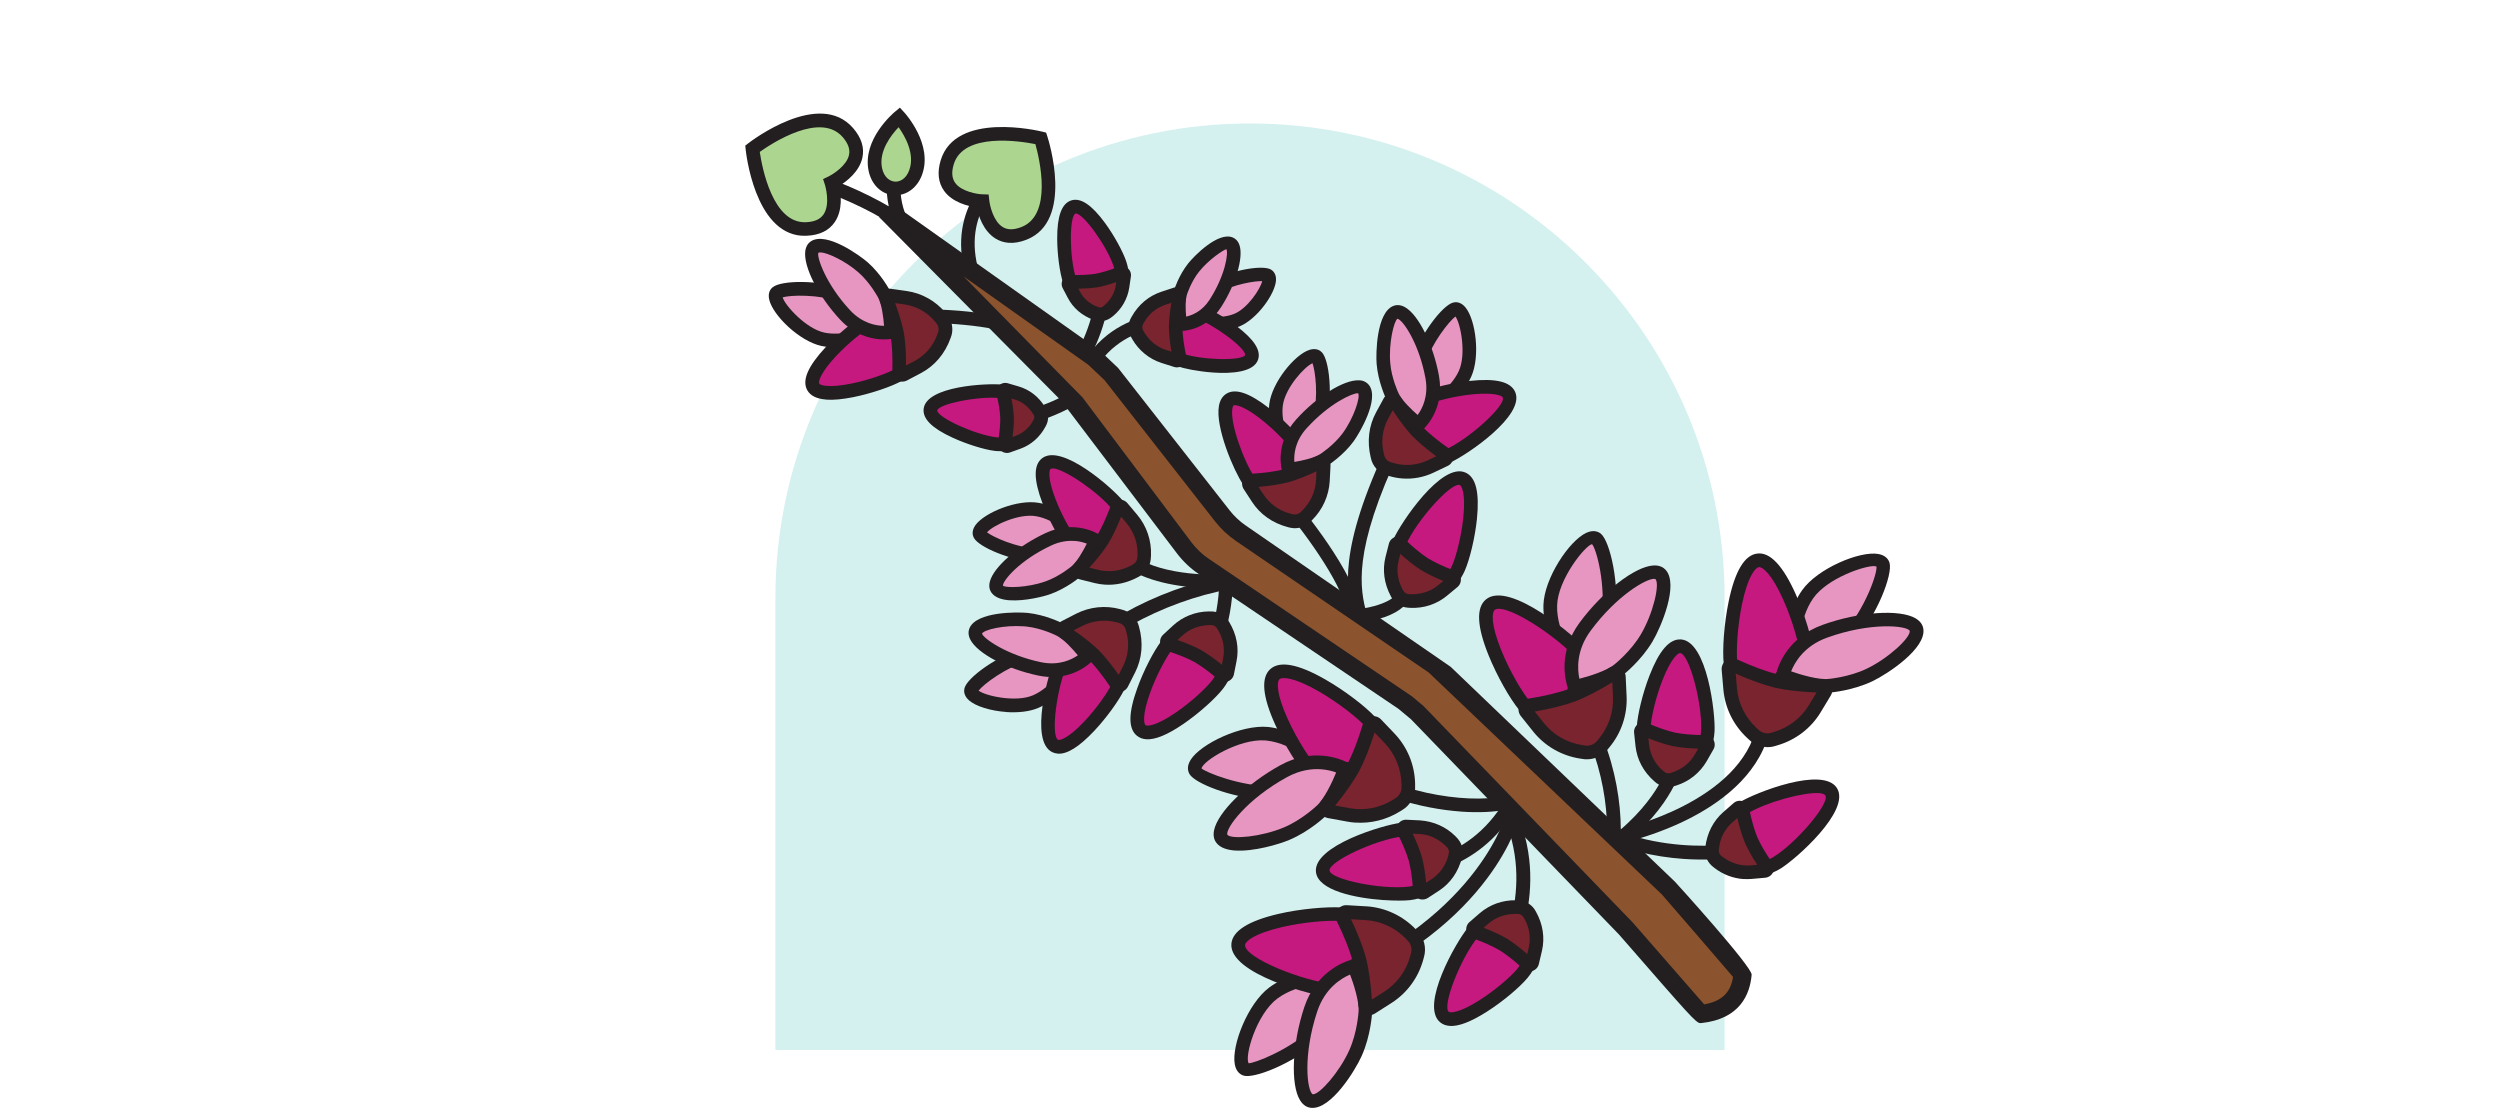 <?xml version="1.0" encoding="UTF-8"?>
<svg xmlns="http://www.w3.org/2000/svg" version="1.1" viewBox="0 0 650 288.99">
  <defs>
    <style>
      .cls-1 {
        fill: #8b532e;
      }

      .cls-2 {
        fill: #231f20;
      }

      .cls-3 {
        fill: #e796c1;
      }

      .cls-4, .cls-5 {
        fill: #acd58f;
      }

      .cls-6 {
        fill: #79242f;
      }

      .cls-7 {
        fill: #2abbaf;
        isolation: isolate;
        opacity: .2;
      }

      .cls-8 {
        fill: #fff;
      }

      .cls-9 {
        fill: #c6197f;
      }

      .cls-5 {
        stroke: #231f20;
        stroke-linecap: round;
        stroke-miterlimit: 10;
        stroke-width: .75px;
      }
    </style>
  </defs>
  <!-- Generator: Adobe Illustrator 28.6.0, SVG Export Plug-In . SVG Version: 1.2.0 Build 709)  -->
  <g>
    <g id="Layer_1">
      <rect class="cls-8" width="650" height="289"/>
      <path class="cls-7" d="M325,32.1h0c68.1,0,123.4,55.3,123.4,123.4v117.5h-246.8v-117.5c0-68.1,55.3-123.4,123.4-123.4h0Z"/>
      <g>
        <path class="cls-2" d="M235.77,62.05c-.51-.04-1-.29-1.32-.74-5.86-8.2-3.44-17.74-3.34-18.14.25-.94,1.23-1.52,2.17-1.27.94.25,1.52,1.22,1.27,2.17-.03.08-2.08,8.36,2.79,15.18.56.79.39,1.9-.42,2.48-.35.25-.77.36-1.16.33h0Z"/>
        <path class="cls-2" d="M422.05,219.1l-.74-3.47c.32-.07,31.47-7,35.53-27.28l3.48.69c-4.52,22.57-36.89,29.76-38.26,30.05h0Z"/>
        <path class="cls-2" d="M414.44,225.05l-1.84-3.04c17.27-10.48,20.75-22.27,20.78-22.39l3.42.94c-.15.54-3.78,13.21-22.36,24.49h0Z"/>
        <path class="cls-2" d="M420.54,224.33l-3.46-.83c2.04-8.52.36-27.58-9.75-41.46l2.87-2.09c10.88,14.94,12.6,34.95,10.34,44.38Z"/>
        <g>
          <g>
            <path class="cls-3" d="M411.78,177.74s-8.98-10.49-8.71-20.35c.21-8,9.39-19.46,12.03-17.25,1.65,1.37,4.34,11.8,3.04,21.16-1.69,12.17-6.37,16.43-6.37,16.43h0Z"/>
            <path class="cls-2" d="M411.62,180.29l-1.19-1.39c-.39-.45-9.41-11.12-9.14-21.56.18-6.91,6.67-16.78,11.2-18.83,1.94-.86,3.17-.21,3.75.27,2.36,1.97,4.99,13.2,3.66,22.78-1.76,12.66-6.71,17.31-6.93,17.5l-1.35,1.24h0ZM413.93,141.48c-1.72.28-8.91,9.15-9.08,15.96-.19,6.81,4.55,14.17,6.94,17.43,1.38-2.09,3.55-6.39,4.59-13.81,1.24-8.93-1.3-18.33-2.46-19.59h0Z"/>
          </g>
          <g>
            <path class="cls-9" d="M411.81,170.71c4.47,5.34,4.65,12.54.41,16.1-4.24,3.56-11.31,2.1-15.78-3.23-4.47-5.34-13.22-22.78-8.97-26.34s19.87,8.13,24.34,13.47h0Z"/>
            <path class="cls-2" d="M405.77,190.5c-.56-.04-1.13-.12-1.71-.24-3.37-.69-6.56-2.66-8.98-5.55-2.52-3.01-5.9-9.02-8.04-14.31-3.04-7.5-3.28-12.39-.72-14.53,6.03-5.06,23.44,9.63,26.85,13.69h0c5.09,6.09,5.17,14.43.18,18.6-2.07,1.74-4.72,2.54-7.59,2.34h-.01ZM389.99,158.29c-.61-.04-1.08.05-1.39.31-.65.54-1.12,3.43,1.73,10.47,2.26,5.59,5.54,11.05,7.47,13.36,1.9,2.28,4.38,3.82,6.97,4.36,2.42.48,4.68.02,6.3-1.34,3.49-2.92,3.2-9.01-.63-13.6-4.7-5.61-16.06-13.24-20.46-13.55h0Z"/>
          </g>
          <g>
            <path class="cls-3" d="M409.39,178.5s-3.13-7.61,2.74-15.55c7.44-10.09,17.32-16.05,19.6-13.61,2.35,2.51-.74,11.72-3.59,16.54-2.8,4.73-7.18,8.18-7.18,8.18-3.14,2.66-11.58,4.65-11.57,4.44h0Z"/>
            <path class="cls-2" d="M409.12,180.21c-.21-.01-.39-.05-.51-.12l-1.05-.52.04-.81c-.6-1.8-2.57-9.2,3.1-16.88,5.94-8.06,14.36-14.58,19.18-14.86,1.65-.1,2.63.55,3.15,1.1,3.58,3.85-1.2,15.02-3.37,18.66-2.94,4.96-7.42,8.52-7.61,8.67-2.42,2.06-10.43,4.94-12.93,4.76h0ZM430.16,150.5c-2.04-.15-9.84,4.33-16.6,13.5-3.83,5.19-3.42,10.15-2.92,12.47,2.39-.59,7.2-2.08,9.16-3.76.1-.07,4.21-3.36,6.8-7.73,3.24-5.46,5.01-13.14,3.82-14.42-.08-.03-.17-.05-.27-.06h0Z"/>
          </g>
          <g>
            <path class="cls-6" d="M420.91,176.03l.24,5.1c.19,4.41-1.28,8.69-4.09,12.06l-.34.41c-.62.79-1.38,1.37-2.31,1.71s-1.88.43-2.85.24l-.53-.09c-4.32-.69-8.25-2.93-11.02-6.37l-3.18-3.99c-.53-.65-.1-1.57.7-1.66,4.23-.68,8.04-1.55,11.38-2.75,3.29-1.31,6.73-3.17,10.36-5.44.66-.46,1.6-.04,1.63.79h0Z"/>
            <path class="cls-2" d="M412.09,197.41c-.29-.02-.58-.06-.87-.12l-.47-.07c-4.8-.76-9.11-3.26-12.12-7.02l-3.19-3.99c-.64-.79-.8-1.85-.42-2.8.39-.95,1.27-1.62,2.3-1.75,4.33-.69,7.95-1.57,11-2.65,2.93-1.15,6.22-2.89,10.02-5.28.78-.56,1.88-.63,2.81-.17.9.46,1.5,1.36,1.53,2.38l.24,5.1c.21,4.83-1.38,9.55-4.49,13.28l-.34.41c-.77,1-1.81,1.78-3.04,2.24-.96.36-1.95.5-2.95.43v.02ZM399.01,184.98l2.39,3c2.47,3.07,5.99,5.11,9.92,5.73l.53.09c.7.14,1.34.1,1.95-.14.62-.23,1.12-.6,1.52-1.13l.38-.45c2.54-3.06,3.84-6.9,3.68-10.85l-.18-3.83c-3.59,2.19-6.73,3.8-9.63,4.96-3.02,1.08-6.48,1.94-10.57,2.64h0ZM397.84,185.17h-.03s.02,0,.03,0ZM398.21,183.97h0ZM420.29,176.7s-.03.03-.05.04c0,0,.03-.02.05-.04ZM419.14,176.11h0Z"/>
          </g>
        </g>
        <path class="cls-2" d="M351.89,160.58l1.72-.43-1.77.23c-1.69-6.82-4.25-17.13,9.23-45.41l3.21,1.53c-12.94,27.14-10.56,36.7-8.99,43.03l-3.4,1.05h0Z"/>
        <g>
          <g>
            <path class="cls-3" d="M367.36,108.9s10.24-4.44,13.55-11.7c2.68-5.89.08-17.48-2.64-16.81-1.68.41-7.34,7.03-9.71,14.3-3.08,9.45-1.2,14.2-1.2,14.2h0Z"/>
            <path class="cls-2" d="M366.38,111.27l-.68-1.7c-.08-.22-2.09-5.47,1.16-15.42,2.34-7.15,8.17-14.79,10.98-15.49.66-.17,1.94-.23,3.17,1.25,2.68,3.23,3.91,12.73,1.51,18.02-3.55,7.8-14.01,12.41-14.46,12.6l-1.69.73h0ZM378.4,82.3c-1.58,1.19-6.13,6.76-8.15,12.95-1.72,5.26-1.8,8.94-1.59,11.02,2.98-1.62,8.51-5.13,10.64-9.82,2.01-4.41.45-12.41-.89-14.16h0Z"/>
          </g>
          <g>
            <path class="cls-9" d="M369.83,103.79c-5.15,2.3-7.83,7.47-6.01,11.56s7.47,5.54,12.62,3.24c5.15-2.3,17.69-11.88,15.86-15.96-1.82-4.09-17.33-1.14-22.47,1.16Z"/>
            <path class="cls-2" d="M370.59,121.4c-3.73-.27-6.96-2.17-8.39-5.34-.93-2.1-.97-4.53-.07-6.86,1.15-3.01,3.7-5.57,6.98-7.04,2.93-1.3,8.4-2.62,13.02-3.12,6.77-.74,10.62.2,11.81,2.86,2.72,6.11-12.65,16.47-16.77,18.3-2.19.98-4.46,1.36-6.58,1.2h0ZM387.5,102.41c-1.24-.09-2.88-.07-4.99.15-4.81.52-9.75,1.85-11.95,2.83h0c-2.42,1.09-4.29,2.93-5.1,5.07-.39,1.02-.7,2.57,0,4.14,1.43,3.18,6.02,4.24,10.28,2.34,6.22-2.78,15.88-11.57,14.96-13.62-.15-.32-1.11-.78-3.19-.93h0Z"/>
          </g>
          <g>
            <path class="cls-3" d="M368.84,110.3s4.97-4.43,3.52-12.28c-1.83-9.97-6.91-17.81-9.43-16.85-2.6,1-3.63,8.78-3.26,13.3.36,4.44,2.32,8.5,2.32,8.5,1.34,3.05,6.77,7.48,6.83,7.33h0Z"/>
            <path class="cls-2" d="M368.77,112.08c-1.8-.13-7.27-5.82-8.39-8.39-.05-.12-2.07-4.36-2.46-9.07-.21-2.58-.09-13.38,4.39-15.1.65-.24,1.68-.38,2.97.33,3.54,1.99,7.34,9.66,8.85,17.85,1.6,8.74-3.87,13.71-4.09,13.92l-.5.45h-.68s-.06,0-.06,0h-.02ZM363.34,82.88c-.88.49-2.31,6.25-1.88,11.46.32,4.03,2.13,7.82,2.14,7.86.79,1.8,3.44,4.36,4.99,5.69,1.17-1.58,2.89-4.84,2.03-9.55-1.66-9.04-5.87-15.19-7.28-15.47h0Z"/>
          </g>
          <g>
            <path class="cls-6" d="M361.33,104.42l-1.98,3.63c-1.71,3.15-2.15,6.77-1.3,10.22l.1.42c.16.79.53,1.48,1.07,2.06s1.21.97,1.99,1.18l.41.12c3.38,1.03,7.04.8,10.28-.72l3.74-1.77c.61-.29.63-1.11.07-1.46-2.83-2-5.3-3.98-7.31-6.03-1.93-2.12-3.78-4.69-5.61-7.64-.32-.57-1.15-.59-1.46,0v-.02Z"/>
            <path class="cls-2" d="M364.68,124.41c-1.21-.09-2.4-.3-3.58-.67-1.44-.4-2.4-.96-3.17-1.78-.77-.82-1.29-1.8-1.52-2.93-1.05-4.26-.52-8.34,1.38-11.84l1.98-3.63c.45-.83,1.31-1.35,2.25-1.36.98,0,1.85.5,2.32,1.34,1.85,2.98,3.62,5.39,5.37,7.31,1.76,1.79,4.07,3.69,7.01,5.77.75.47,1.2,1.39,1.15,2.35-.07.94-.63,1.78-1.5,2.18l-3.72,1.77c-2.51,1.18-5.25,1.68-7.98,1.49ZM362.12,106.67l-1.21,2.22c-1.48,2.72-1.89,5.9-1.14,8.94l.12.48c.1.48.31.86.62,1.2.33.34.7.56,1.16.69l.48.14c2.99.91,6.19.68,9-.63l2.28-1.08c-2.56-1.88-4.61-3.63-6.3-5.33-1.67-1.83-3.3-4-5.01-6.62h0ZM374.68,119.54s.04.03.06.04c-.02-.01-.04-.03-.06-.04ZM374.86,117.95h0ZM361.28,105.36s.02.03.03.05c0,0-.02-.03-.03-.05Z"/>
          </g>
        </g>
        <path class="cls-2" d="M253.96,76.41c-.65-.05-1.25-.45-1.52-1.09-8.13-19.6,5.75-30.27,5.89-30.37.78-.59,1.89-.42,2.48.36.59.78.43,1.9-.35,2.49-.49.37-11.78,9.17-4.75,26.16.38.91-.05,1.94-.96,2.32-.26.11-.54.15-.81.13h0Z"/>
        <path class="cls-2" d="M240.41,65.15c-.45-.03-.9-.23-1.21-.61-9.71-11.17-33.91-17.76-34.16-17.83-.94-.26-1.51-1.23-1.26-2.18.26-.94,1.21-1.51,2.18-1.26,1.03.27,25.5,6.94,35.91,18.93.64.74.57,1.87-.18,2.5-.37.32-.84.46-1.29.43h0Z"/>
        <g>
          <path class="cls-4" d="M233.82,30.43s6.78,7.42,4.28,14.36c-2.14,5.94-9.2,5.45-10.5-.73-1.52-7.22,6.23-13.63,6.23-13.63Z"/>
          <path class="cls-2" d="M232.38,50.75c-3.21-.23-5.78-2.71-6.54-6.31-1.71-8.17,6.48-15.08,6.83-15.37l1.3-1.08,1.14,1.24c.31.33,7.48,8.3,4.64,16.16-1.25,3.48-4.15,5.58-7.37,5.35h0s0,0,0,0ZM233.64,33.07c-1.94,2.04-5.23,6.25-4.31,10.64.52,2.44,2.05,3.41,3.32,3.51h0c1.27.09,2.92-.65,3.77-3.01,1.52-4.22-1.15-8.85-2.78-11.13h0Z"/>
        </g>
        <path class="cls-2" d="M437.62,223.31c-7.32-.52-15.88-2.28-24.32-6.61l1.63-3.16c20.06,10.3,41.48,4.99,41.7,4.94l.88,3.44c-.56.15-8.79,2.18-19.89,1.39h0Z"/>
        <path class="cls-2" d="M353.87,161.9l-.52-3.52c8.07-1.2,9.96-3.76,10.02-4.65l3.55-.23c.06.66.22,6.42-13.04,8.39Z"/>
        <g>
          <g>
            <path class="cls-9" d="M379.22,147.67c-2.34,5.31-7.67,8.1-11.89,6.24-4.22-1.87-5.74-7.68-3.39-12.98,2.34-5.31,12.16-18.28,16.38-16.42,4.22,1.87,1.25,17.85-1.1,23.17h0Z"/>
            <path class="cls-2" d="M369.43,156.23c-.96-.07-1.91-.3-2.82-.69-5.11-2.26-7.04-9.14-4.31-15.34,1.88-4.24,12.49-20.14,18.73-17.33,2.71,1.2,3.68,5.16,2.97,12.09-.49,4.76-1.83,10.39-3.15,13.41-2.24,5.09-6.95,8.17-11.4,7.85h-.02ZM379.35,126.06c-2.52-.18-11.04,9.35-13.8,15.58-1.94,4.4-.83,9.18,2.5,10.65,3.31,1.47,7.61-.93,9.53-5.33h0c1-2.27,2.35-7.38,2.87-12.35.66-6.32-.43-8.29-.87-8.48-.08-.04-.16-.05-.25-.06h0Z"/>
          </g>
          <g>
            <path class="cls-6" d="M377.79,151.26l-2.7,2.24c-2.34,1.94-5.3,2.9-8.32,2.75l-.36-.03c-.69,0-1.32-.18-1.9-.55s-1.01-.85-1.31-1.47l-.17-.32c-1.41-2.66-1.82-5.74-1.07-8.69l.88-3.41c.14-.55.82-.71,1.2-.3,2.13,2.04,4.19,3.77,6.22,5.11,2.09,1.26,4.53,2.38,7.28,3.43.53.18.68.86.24,1.22h-.01Z"/>
            <path class="cls-2" d="M366.23,158.02c-1.09-.08-1.91-.35-2.66-.81-.85-.54-1.51-1.28-1.96-2.2-1.78-3.35-2.21-6.89-1.37-10.23l.87-3.41c.21-.86.89-1.55,1.75-1.78.88-.24,1.82.02,2.46.69,2.14,2.06,4.1,3.66,5.92,4.86,1.84,1.11,4.12,2.18,6.94,3.25.8.27,1.44,1.01,1.61,1.9.16.87-.17,1.78-.86,2.35l-2.7,2.24c-2.66,2.21-6.05,3.33-9.54,3.16l-.46-.03h0ZM364.1,144l-.43,1.65c-.63,2.49-.31,5.12.91,7.42.36.71.57.94.86,1.12.3.19.65.3.97.29,3.02.14,5.54-.7,7.53-2.34l1.31-1.09c-2.31-.95-4.25-1.91-5.93-2.92-1.68-1.1-3.39-2.46-5.24-4.14h0ZM376.9,151.7s.06.01.08.03c-.03,0-.06-.01-.08-.03ZM362.81,142.78s.03.03.05.04c0-.01-.03-.03-.05-.04ZM364.55,142.24h0Z"/>
          </g>
        </g>
        <path class="cls-2" d="M281.89,95.53l-3.05-1.82c9.42-15.75,5.46-28.05,5.42-28.18l3.36-1.13c.19.56,4.51,13.99-5.73,31.13Z"/>
        <path class="cls-2" d="M286.03,94.14l-2.88-2.09c5.87-8.09,14.53-9.74,14.9-9.81l.63,3.49c-.07.01-7.66,1.5-12.66,8.4h0Z"/>
        <g>
          <g>
            <path class="cls-9" d="M291.18,68.64c1.5,4.55-.23,9.21-3.84,10.39-3.61,1.19-7.76-1.54-9.26-6.1s-2.64-17.93.98-19.12,10.63,10.26,12.12,14.82Z"/>
            <path class="cls-2" d="M285.04,81.07c-1.4-.1-2.8-.58-4.11-1.45-2.09-1.37-3.7-3.54-4.54-6.13-.87-2.61-1.5-7.4-1.52-11.37-.03-5.92,1.16-9.18,3.62-10,2.45-.82,5.36,1.12,8.85,5.9,2.34,3.21,4.66,7.44,5.52,10.06.85,2.58.84,5.29-.02,7.63-.92,2.48-2.67,4.26-4.95,5.01-.93.3-1.9.43-2.85.36h.01ZM279.74,55.51s-.09,0-.13,0c-1.65.91-1.55,11.64.17,16.87.6,1.83,1.71,3.34,3.12,4.27,1.29.84,2.66,1.09,3.9.69,1.22-.4,2.2-1.42,2.73-2.86.59-1.59.58-3.47-.01-5.28h0c-1.68-5.12-7.72-13.55-9.76-13.69h-.02Z"/>
          </g>
          <g>
            <path class="cls-6" d="M292.29,71.63l-.42,2.87c-.37,2.48-1.65,4.7-3.58,6.28l-.23.19c-.43.37-.92.61-1.46.71s-1.1.03-1.62-.18l-.28-.1c-2.34-.85-4.29-2.52-5.46-4.74l-1.35-2.57c-.22-.42.11-.88.57-.85,2.43.07,4.65,0,6.64-.3,1.98-.38,4.09-1.04,6.36-1.92.42-.19.89.15.83.62h0Z"/>
            <path class="cls-2" d="M285.75,83.5c-.49-.03-.97-.15-1.45-.34-2.99-1.09-5.27-3.06-6.64-5.66l-1.35-2.57c-.4-.75-.36-1.67.11-2.39s1.29-1.12,2.15-1.06h.02c2.39.07,4.45-.02,6.23-.3,1.69-.31,3.66-.91,5.99-1.82.73-.32,1.65-.2,2.34.33.67.52,1.02,1.37.88,2.21l-.42,2.87c-.44,2.9-1.93,5.53-4.21,7.4-.88.75-1.66,1.12-2.54,1.27-.38.06-.75.09-1.13.06h0ZM280.38,75.04l.41.79c.95,1.8,2.55,3.19,4.49,3.9.57.22.75.24.99.19.23-.04.42-.13.6-.3,1.86-1.54,2.92-3.37,3.22-5.39l.12-.88c-1.78.61-3.35,1.05-4.82,1.33-1.53.23-3.18.35-5.04.36h0ZM278.49,75.02h-.09s.06,0,.09,0ZM279.46,73.26h0ZM292.16,72.65s-.05.02-.07.03c.03,0,.05-.02.07-.03Z"/>
          </g>
        </g>
        <path class="cls-2" d="M353.69,160.53l-3.54-.25c.38-5.3-7.84-17.87-15.63-27.33l2.74-2.26c2.85,3.46,17.06,21.17,16.43,29.85Z"/>
        <g>
          <g>
            <path class="cls-3" d="M336.96,121.64s-6.14-8.79-5.18-16.39c.77-6.16,8.73-14.32,10.61-12.41,1.17,1.19,2.46,9.45.74,16.58-2.24,9.27-6.17,12.22-6.17,12.22h0Z"/>
            <path class="cls-2" d="M336.56,124.15l-1.05-1.5c-.27-.38-6.51-9.44-5.49-17.63.7-5.56,6.51-12.73,10.36-14.03,1.78-.59,2.82.11,3.29.59,1.96,2,2.9,11.21,1.2,18.25-2.36,9.79-6.66,13.09-6.84,13.23l-1.47,1.09h0ZM341.26,94.43c-2.04.86-7.15,6.43-7.73,11.04-.61,4.85,2.07,10.39,3.69,13.25,1.21-1.61,2.95-4.64,4.17-9.71,1.48-6.14.56-12.64-.14-14.57h0Z"/>
          </g>
          <g>
            <path class="cls-9" d="M337.51,116.2c3.05,4.47,2.64,10.05-.91,12.48s-8.9.77-11.95-3.7c-3.05-4.47-8.48-18.61-4.93-21.04s14.74,7.8,17.79,12.26h0Z"/>
            <path class="cls-2" d="M332.23,131.54c-.76-.05-1.53-.2-2.3-.45-2.64-.81-5.02-2.64-6.73-5.13-2.42-3.54-7.3-14.96-6.27-20.48.26-1.38.86-2.38,1.79-3.02,2.33-1.6,5.98-.41,11.17,3.61,3.51,2.73,7.34,6.57,9.08,9.12h0c3.59,5.27,2.98,11.97-1.38,14.94-1.57,1.07-3.43,1.55-5.38,1.41h.02ZM321.2,105.35c-.25-.02-.4.01-.47.06-.06.05-.21.26-.3.75-.72,3.83,3.03,13.9,5.7,17.81,1.24,1.83,2.97,3.16,4.85,3.75,1.71.53,3.37.36,4.63-.5,2.74-1.87,2.94-6.36.44-10h0c-1.31-1.91-4.67-5.47-8.33-8.32-3.64-2.83-5.67-3.48-6.52-3.54h0Z"/>
          </g>
          <g>
            <path class="cls-3" d="M335.05,122.04s-1.84-6.12,3.29-11.82c6.51-7.22,14.61-11.09,16.19-9.03,1.62,2.12-1.46,9-4.03,12.51-2.53,3.45-6.17,5.77-6.17,5.77-2.63,1.83-9.31,2.7-9.28,2.56Z"/>
            <path class="cls-2" d="M334.97,123.76c-.37-.03-.67-.1-.86-.21l-.57-.35-.19-.65c-.09-.29-2.06-7.14,3.67-13.51,5.37-5.95,12.36-10.32,16.27-10.16,1.33-.03,2.23.71,2.65,1.24,2.82,3.68-2.54,12.62-4.01,14.64-2.69,3.67-6.49,6.11-6.65,6.22-1.91,1.33-7.85,2.96-10.31,2.78h.01ZM353.03,102.25c-1.28-.09-7.42,2.57-13.36,9.16-3.02,3.34-3.27,6.81-3.14,8.69,1.95-.31,5.31-1.05,6.79-2.08.08-.05,3.46-2.25,5.76-5.36,2.91-3.97,4.65-9.38,4.05-10.39h-.09s0-.02,0-.02Z"/>
          </g>
          <g>
            <path class="cls-6" d="M344.15,121.01l-.2,3.97c-.18,3.43-1.66,6.62-4.07,9.01l-.29.29c-.53.56-1.17.95-1.91,1.15s-1.48.19-2.22-.04l-.39-.11c-3.3-.86-6.16-2.89-8.04-5.77l-2.16-3.33c-.35-.54.04-1.22.67-1.24,3.32-.2,6.34-.59,9.01-1.25,2.65-.76,5.44-1.94,8.43-3.42.55-.3,1.24.09,1.2.74h-.02Z"/>
            <path class="cls-2" d="M336.22,137.31c-.43-.03-.85-.11-1.29-.23-4.08-1.06-7.31-3.38-9.41-6.6l-2.16-3.32c-.51-.78-.55-1.77-.12-2.61.44-.83,1.31-1.36,2.25-1.38,3.37-.21,6.22-.61,8.61-1.2,2.32-.67,4.99-1.75,8.06-3.28.75-.42,1.76-.4,2.57.1.79.49,1.25,1.38,1.2,2.32l-.2,3.95c-.21,3.84-1.85,7.46-4.61,10.19-1.01,1.05-1.94,1.61-2.99,1.89-.63.17-1.27.23-1.91.18h0ZM327.23,126.61l1.26,1.93c1.62,2.47,4.1,4.25,7,5.01l.47.11c.42.13.83.13,1.24.03.43-.11.76-.32,1.09-.65l.32-.33c2.14-2.11,3.4-4.9,3.56-7.86l.11-2.31c-2.71,1.28-5.08,2.2-7.28,2.84-2.27.57-4.81.96-7.78,1.21h0ZM325.68,126.72h-.06s.04,0,.06,0ZM326.32,125.21h0ZM343.82,121.83s-.05.03-.08.04c.03,0,.05-.03.08-.04ZM342.37,120.9h0Z"/>
          </g>
        </g>
        <path class="cls-2" d="M278.16,175.41l-2.85-2.13c8.61-11.47,28.97-21.84,47.37-24.12l.43,3.53c-17.26,2.13-37,12.12-44.97,22.73h.01Z"/>
        <g>
          <g>
            <path class="cls-3" d="M281.27,169.18s-4.69,10.13-12.05,13.25c-5.96,2.53-17.47-.37-16.74-3.05.46-1.67,7.22-7.16,14.54-9.36,9.53-2.85,14.23-.85,14.23-.85h0Z"/>
            <path class="cls-2" d="M261.57,185.11c-3.96-.28-7.82-1.44-9.62-3.01-1.43-1.26-1.35-2.54-1.18-3.19.77-2.8,8.54-8.43,15.75-10.58,10.02-3,15.21-.87,15.43-.77l1.68.72-.77,1.66c-.2.44-5.07,10.79-12.96,14.14-2.3.98-5.36,1.26-8.36,1.05h.01ZM254.43,179.56c1.76,1.38,9.67,3.13,14.11,1.23,4.75-2.02,8.38-7.44,10.08-10.39-2.07-.27-5.75-.27-11.06,1.31-6.16,1.85-11.79,6.17-13.12,7.84Z"/>
          </g>
          <g>
            <path class="cls-9" d="M276.09,171.52c2.43-5.08,7.66-7.64,11.71-5.71s5.35,7.61,2.92,12.69c-2.43,5.08-12.31,17.39-16.35,15.46-4.04-1.92-.7-17.35,1.72-22.43h0Z"/>
            <path class="cls-2" d="M275.02,195.94c-.5-.04-.97-.16-1.42-.37-6.04-2.89-1.05-20.74.88-24.81h0c2.84-5.96,9.14-8.9,14.07-6.55,2.45,1.17,4.18,3.44,4.86,6.37.64,2.78.25,5.87-1.09,8.69-1.38,2.89-4.69,7.44-7.88,10.82-3.88,4.1-6.98,6.04-9.42,5.86h0ZM277.69,172.29c-2.93,6.16-4.58,19.1-2.56,20.08.51.19,2.82-.59,6.72-4.72,3.33-3.52,6.22-7.73,7.25-9.91,1-2.09,1.3-4.36.84-6.37-.43-1.86-1.47-3.26-2.93-3.96-3.14-1.5-7.34.69-9.34,4.88h0Z"/>
          </g>
          <g>
            <path class="cls-3" d="M282.63,170.69s-4.55,4.86-12.36,3.22c-9.92-2.08-17.63-7.35-16.6-9.85,1.06-2.57,8.86-3.4,13.37-2.92,4.43.47,8.43,2.53,8.43,2.53,3.02,1.41,7.31,6.96,7.16,7.02h0Z"/>
            <path class="cls-2" d="M272.3,175.98c-.76-.05-1.55-.16-2.38-.34-8.15-1.71-15.72-5.71-17.61-9.29-.69-1.31-.52-2.34-.26-2.98,1.81-4.44,12.64-4.27,15.19-4.01,4.71.51,8.89,2.63,9.06,2.72,2.51,1.17,8.16,6.9,8.12,8.63l-.02.68-.47.51c-.2.21-4.4,4.6-11.64,4.08h.01ZM266.08,162.84c-4.99-.36-10.24.86-10.76,1.9.29,1.18,6.33,5.55,15.33,7.43,4.68.98,7.98-.67,9.59-1.79-1.3-1.59-3.76-4.29-5.5-5.1-.1-.05-3.84-1.95-7.87-2.38-.26-.02-.52-.05-.78-.07h0Z"/>
          </g>
          <g>
            <path class="cls-6" d="M276.94,163.03l3.67-1.89c3.18-1.63,6.83-1.98,10.25-1.05l.41.11c.79.19,1.46.56,2.04,1.12.56.56.94,1.24,1.13,2.03l.11.41c.95,3.42.63,7.06-.98,10.26l-1.87,3.69c-.29.6-1.13.6-1.47.05-1.93-2.88-3.84-5.4-5.84-7.46-2.07-1.98-4.59-3.89-7.5-5.8-.57-.34-.57-1.16.03-1.46h0Z"/>
            <path class="cls-2" d="M290.79,179.93c-.85-.06-1.62-.53-2.07-1.26-1.95-2.92-3.78-5.26-5.61-7.14-1.81-1.73-4.18-3.57-7.19-5.55-.75-.43-1.25-1.34-1.22-2.3.03-.94.57-1.79,1.41-2.22l3.67-1.89c3.57-1.81,7.64-2.24,11.52-1.18,1.46.35,2.43.89,3.23,1.67.8.81,1.34,1.77,1.61,2.87,1.18,4.23.79,8.32-1,11.88l-1.87,3.7c-.41.83-1.26,1.39-2.21,1.44-.1,0-.2,0-.3,0h.01ZM290.13,176.91h0s0,0,0,0ZM291.69,176.72s.02.03.03.05c0-.02-.02-.03-.03-.05ZM279.18,163.88c2.63,1.8,4.73,3.49,6.45,5.13,1.73,1.78,3.43,3.89,5.22,6.46l1.14-2.25c1.39-2.77,1.7-5.95.85-8.97l-.13-.47c-.11-.47-.33-.86-.66-1.19-.33-.32-.71-.53-1.19-.65l-.46-.12c-3.02-.81-6.22-.49-8.99.91l-2.25,1.15h0ZM277.81,162.96s.05.03.08.06c-.02-.02-.05-.03-.08-.06Z"/>
          </g>
        </g>
        <path class="cls-2" d="M229.51,84.3l-.26-3.55c17.36-1.26,30.89,1.08,34.28,2.6l-1.46,3.24c-3.02-1.37-16.07-3.49-32.57-2.31h0Z"/>
        <g>
          <g>
            <path class="cls-3" d="M231.4,84.35s-9.68,5.55-17.49,3.85c-6.33-1.37-14.05-10.39-11.89-12.16,1.34-1.1,10.03-1.68,17.28.77,9.42,3.18,12.1,7.53,12.1,7.53h0Z"/>
            <path class="cls-2" d="M215.77,90.26c-.75-.05-1.49-.16-2.23-.32-5.68-1.24-12.55-7.9-13.53-11.99-.45-1.85.36-2.85.9-3.27,2.24-1.84,11.83-1.95,18.98.46,9.91,3.34,12.92,8.08,13.04,8.29l.96,1.55-1.59.92c-.39.22-8.7,4.92-16.51,4.36h0ZM203.49,77.32c.63,2.14,6.09,8.12,10.8,9.15,5.02,1.08,11.15-1.23,14.23-2.66-1.54-1.4-4.55-3.54-9.79-5.31-6.1-2.06-13.2-1.79-15.24-1.19h0Z"/>
          </g>
          <g>
            <path class="cls-9" d="M225.82,83.26c4.92-2.75,10.68-1.8,12.85,2.1,2.19,3.91-.03,9.3-4.95,12.05-4.92,2.75-20.1,7.08-22.28,3.17s9.45-14.57,14.37-17.32h0Z"/>
            <path class="cls-2" d="M214.84,103.89c-2.5-.18-4.14-.99-4.95-2.44-1.42-2.54.14-6.19,4.77-11.17,3.16-3.39,7.49-7,10.29-8.56,3.13-1.75,6.72-2.26,9.81-1.38,2.4.68,4.34,2.16,5.46,4.16,1.32,2.37,1.42,5.21.28,8-1.08,2.64-3.19,4.94-5.91,6.47-2.8,1.56-8.13,3.36-12.69,4.28-2.85.57-5.2.79-7.06.66h0ZM232.24,83.49c-1.82-.13-3.76.33-5.56,1.34h0c-2.11,1.17-6.12,4.33-9.42,7.88-3.87,4.16-4.55,6.52-4.27,7.01.27.5,2.64,1.15,8.22.04,4.75-.95,9.54-2.72,11.65-3.89,2.03-1.14,3.58-2.81,4.36-4.71.73-1.76.69-3.51-.1-4.92-.84-1.51-2.27-2.19-3.32-2.47-.5-.15-1.03-.23-1.55-.27h0Z"/>
          </g>
          <g>
            <path class="cls-3" d="M231.64,86.37s-6.52,1.34-11.95-4.51c-6.89-7.43-10.14-16.18-7.86-17.63,2.35-1.49,9.21,2.35,12.6,5.34,3.34,2.95,5.42,6.94,5.42,6.94,1.65,2.89,1.95,9.9,1.78,9.86h.01Z"/>
            <path class="cls-2" d="M228.88,88.23c-2.73-.2-6.84-1.24-10.49-5.17-5.66-6.1-9.53-13.73-9.02-17.77.2-1.47.93-2.21,1.51-2.58,4.07-2.57,12.78,3.8,14.73,5.5,3.55,3.13,5.74,7.28,5.82,7.45,1.37,2.42,2.68,10.37,1.64,11.75l-.41.53-.66.14c-.12.02-1.33.26-3.12.13h0ZM213.42,65.64c-.28-.02-.5,0-.65.08-.44,1.13,1.96,8.18,8.22,14.91,3.26,3.51,6.89,4.09,8.86,4.08-.14-2.05-.6-5.68-1.55-7.35-.05-.09-2.01-3.8-5.05-6.49-3.4-3-7.99-5.12-9.83-5.25h0Z"/>
          </g>
          <g>
            <path class="cls-6" d="M231.41,76.84l4.09.58c3.54.51,6.71,2.33,8.97,5.06l.28.33c.54.61.87,1.31,1.01,2.09.13.78.06,1.56-.25,2.31l-.15.4c-1.2,3.33-3.57,6.12-6.72,7.8l-3.66,1.93c-.59.32-1.26-.16-1.22-.81.1-3.47-.03-6.63-.47-9.46-.54-2.82-1.5-5.83-2.77-9.06-.27-.6.21-1.28.88-1.18h0Z"/>
            <path class="cls-2" d="M234.42,99.22c-.43-.03-.85-.17-1.22-.41-.81-.52-1.26-1.44-1.19-2.4.09-3.52-.05-6.51-.44-9.06-.49-2.47-1.35-5.34-2.67-8.68-.36-.8-.24-1.81.34-2.58.58-.76,1.5-1.16,2.44-1l4.09.58c3.95.57,7.53,2.59,10.09,5.69.98,1.13,1.47,2.13,1.66,3.24.19,1.13.08,2.23-.36,3.28-1.47,4.12-4.16,7.23-7.68,9.11l-3.66,1.93c-.44.23-.93.33-1.4.3h0ZM235.55,96.52v.06s0-.04,0-.06ZM234.16,95.77h0ZM232.74,78.82c1.1,2.98,1.85,5.56,2.3,7.91.38,2.44.55,5.15.52,8.3l2.24-1.18c2.74-1.46,4.83-3.89,5.88-6.83l.17-.47c.17-.44.22-.88.15-1.34-.08-.46-.27-.85-.59-1.22l-.31-.38c-1.99-2.42-4.79-3.99-7.85-4.44l-2.5-.36h0ZM232.16,77.29s.03.05.03.08c0-.03-.03-.06-.03-.08Z"/>
          </g>
        </g>
        <g>
          <g>
            <path class="cls-3" d="M306.82,82.61s8.69,3.12,14.79.62c4.95-2.03,9.93-10.5,7.93-11.62-1.25-.7-8.41.08-13.96,3.12-7.21,3.95-8.76,7.89-8.76,7.89h0Z"/>
            <path class="cls-2" d="M314.18,85.9c-4.22-.3-7.73-1.55-7.96-1.62l-1.72-.61.67-1.71c.18-.47,2.01-4.66,9.56-8.79,5.53-3.02,13.51-4.32,15.68-3.11.44.25,1.47,1.03,1.35,2.82-.21,3.54-4.94,10.12-9.48,11.98-2.56,1.05-5.47,1.22-8.1,1.03ZM309.62,81.58c2.78.68,7.66,1.51,11.32,0,3.45-1.42,6.77-6.48,7.23-8.49-1.8-.05-7.22.72-11.74,3.18-3.63,1.99-5.7,3.95-6.82,5.3Z"/>
          </g>
          <g>
            <path class="cls-9" d="M311.2,80.92c-4.4-1.53-8.95.07-10.16,3.56s1.37,7.57,5.77,9.09c4.4,1.53,17.39,2.86,18.6-.65,1.21-3.49-9.81-10.5-14.21-12.02h0Z"/>
            <path class="cls-2" d="M315.32,96.85c-3.84-.27-7.52-1.04-9.09-1.59-5.31-1.85-8.4-6.95-6.87-11.36.77-2.21,2.53-3.9,4.98-4.76,2.3-.81,4.96-.77,7.44.1h0c2.53.87,6.61,3.2,9.7,5.54,4.61,3.48,6.44,6.34,5.61,8.75-1.1,3.17-6.59,3.69-11.77,3.33h0ZM308.4,82.13c-1.01-.07-1.99.05-2.88.36-1.4.49-2.4,1.4-2.8,2.58-.9,2.56,1.2,5.63,4.67,6.83,4.97,1.73,15.36,1.99,16.35.43.19-1.8-8.15-8.01-13.12-9.74h0c-.73-.25-1.48-.42-2.22-.47v.02Z"/>
          </g>
          <g>
            <path class="cls-3" d="M306.91,84.28s5.5.14,9.08-5.41c4.53-7.04,5.92-14.65,3.85-15.49-2.12-.86-7.16,3.25-9.49,6.17-2.29,2.88-3.41,6.43-3.41,6.43-.92,2.6-.16,8.34-.03,8.29h0Z"/>
            <path class="cls-2" d="M306.2,86.04l-.5-.46c-1.21-1.12-1.2-8.06-.43-10.19.03-.1,1.22-3.84,3.69-6.94,1.45-1.82,7.72-8.3,11.55-6.71.59.24,1.38.8,1.78,2.08,1.03,3.28-1.04,10.17-4.8,16.02-4.07,6.32-10.35,6.23-10.62,6.22l-.67-.02h0ZM318.86,64.79c-.65.09-4.56,2.65-7.13,5.87-2.04,2.57-3.09,5.83-3.1,5.86-.48,1.34-.4,4.06-.23,5.8,1.59-.36,4.16-1.39,6.1-4.4,4.07-6.32,4.92-12.14,4.37-13.12h0Z"/>
          </g>
          <g>
            <path class="cls-6" d="M305.72,76.48l-3.24,1.06c-2.8.93-5.13,2.87-6.57,5.43l-.17.31c-.35.58-.53,1.19-.52,1.85s.18,1.28.53,1.84l.18.3c1.45,2.54,3.79,4.47,6.6,5.38l3.25,1.04c.53.18,1-.31.87-.84-.58-2.81-.94-5.4-.99-7.77.04-2.37.39-4.97.95-7.77.13-.53-.36-1.01-.88-.84h0Z"/>
            <path class="cls-2" d="M305.82,95.51c-.2-.01-.41-.06-.61-.12l-3.23-1.03c-3.2-1.03-5.9-3.24-7.6-6.19-.66-1.09-.94-2.02-.95-3.02,0-.99.26-1.94.79-2.79,1.8-3.21,4.49-5.42,7.69-6.49l3.25-1.07c.85-.28,1.79-.08,2.44.53.67.61.94,1.54.72,2.42-.56,2.81-.86,5.25-.89,7.38.04,2.05.36,4.48.96,7.39.2.81-.07,1.74-.74,2.35-.5.47-1.16.7-1.84.65h0ZM304.91,93.21s0,.06.01.09c0-.03,0-.06-.01-.09ZM306.29,92h.03s-.03,0-.03,0ZM304.53,78.74l-1.51.49c-2.35.78-4.34,2.42-5.57,4.6-.39.65-.47.95-.46,1.27,0,.34.09.63.27.91,1.46,2.55,3.46,4.18,5.82,4.94l1.51.48c-.43-2.39-.64-4.46-.68-6.31.03-1.93.24-4.02.65-6.39h-.02ZM304.86,76.97v.07s0-.05,0-.07Z"/>
          </g>
        </g>
        <path class="cls-2" d="M304.2,185.01l-1.84-3.04c.59-.35,14.17-8.88,14.68-31.02l3.55.07c-.56,24.17-15.76,33.59-16.4,33.98h0Z"/>
        <g>
          <g>
            <path class="cls-9" d="M316.59,177.93c3.55-4.59,3.46-10.6-.18-13.43-3.65-2.82-9.49-1.38-13.03,3.21s-10.27,19.41-6.62,22.22,16.29-7.43,19.84-12.02h0Z"/>
            <path class="cls-2" d="M297.99,192.2c-.9-.06-1.67-.35-2.32-.85-2.35-1.81-2.35-5.88.03-12.45,1.62-4.5,4.26-9.65,6.27-12.26,1.96-2.54,4.61-4.32,7.46-5.02,3.01-.75,5.87-.2,8.06,1.49,2.2,1.7,3.44,4.34,3.49,7.43.04,2.94-1.02,5.95-2.97,8.49-2.02,2.61-6.34,6.46-10.28,9.16-4.16,2.86-7.38,4.18-9.73,4.02h0ZM312.46,164.85c-.69-.05-1.42.02-2.18.21-2.08.51-4.03,1.85-5.5,3.75-1.52,1.97-4.05,6.6-5.75,11.3-2.15,5.98-1.58,8.15-1.19,8.44.37.28,2.61.31,7.87-3.29,4.12-2.82,7.96-6.44,9.47-8.41h0c1.47-1.91,2.27-4.13,2.24-6.27-.03-1.98-.77-3.64-2.1-4.66-.81-.62-1.78-.98-2.86-1.06h0Z"/>
          </g>
          <g>
            <path class="cls-6" d="M319.08,174.96l.69-3.45c.58-2.99.01-6.04-1.55-8.62l-.19-.31c-.34-.61-.8-1.07-1.39-1.4-.59-.33-1.23-.48-1.92-.45h-.36c-3.01.03-5.92,1.15-8.15,3.21l-2.58,2.39c-.42.38-.23,1.06.3,1.2,2.81.89,5.31,1.88,7.46,3.03,2.11,1.23,4.26,2.84,6.5,4.77.4.38,1.08.19,1.19-.37h0Z"/>
            <path class="cls-2" d="M318.21,177.29c-.56-.04-1.1-.27-1.54-.67-2.25-1.94-4.29-3.42-6.17-4.53-1.88-1-4.22-1.95-7.1-2.86-.82-.23-1.5-.92-1.71-1.81-.21-.88.07-1.79.73-2.4l2.57-2.38c2.55-2.35,5.88-3.65,9.36-3.67,1.33-.05,2.28.18,3.16.67.9.51,1.59,1.21,2.08,2.08,1.96,3.24,2.59,6.75,1.92,10.14l-.68,3.44c-.17.88-.8,1.6-1.65,1.88-.32.1-.64.14-.96.12h0ZM319,173.94s.03.03.05.04c-.02-.01-.03-.03-.05-.04ZM306.16,166.4c2.37.82,4.35,1.67,6.08,2.59,1.73,1.02,3.53,2.28,5.45,3.85l.33-1.67c.49-2.51.03-5.13-1.33-7.35-.39-.68-.62-.91-.92-1.09-.3-.16-.6-.23-.97-.22-3.03.02-5.49.99-7.39,2.74l-1.25,1.15h0ZM304.85,167.61h0ZM304.41,165.82s.05,0,.08.03c-.03,0-.05-.01-.08-.03Z"/>
          </g>
        </g>
        <path class="cls-2" d="M254.99,111.34c-3.98-.28-6.4-1.14-6.62-1.23l1.23-3.33c.12.05,12.4,4.31,28.32-4.6l1.73,3.1c-10.22,5.72-19.02,6.46-24.66,6.06Z"/>
        <g>
          <g>
            <path class="cls-9" d="M258.83,115.46c4.76.57,8.98-2.03,9.43-5.82s-3.04-7.31-7.8-7.88-18.1.95-18.55,4.73,12.16,8.4,16.92,8.96h0Z"/>
            <path class="cls-2" d="M259.22,117.28c-.2-.01-.4-.03-.6-.05-2.73-.33-7.34-1.77-10.94-3.43-5.38-2.47-7.84-4.93-7.53-7.52.71-5.94,16.46-6.69,20.53-6.28,3.1.37,5.88,1.84,7.62,4.05,1.36,1.72,1.97,3.78,1.73,5.79-.55,4.58-5.33,7.83-10.81,7.44h0ZM259.49,103.46c-5.63-.4-15.28,1.52-15.82,3.26.13,1.87,9.89,6.32,15.37,6.97,3.7.47,7.12-1.47,7.45-4.27.17-1.37-.44-2.49-1-3.17-1.16-1.48-3.07-2.47-5.25-2.72-.24-.03-.49-.05-.76-.07h0Z"/>
          </g>
          <g>
            <path class="cls-6" d="M261.99,115.96l2.73-.98c2.36-.85,4.29-2.55,5.45-4.75l.14-.26c.29-.49.41-1.02.4-1.58-.02-.56-.18-1.08-.49-1.55l-.15-.25c-1.29-2.13-3.31-3.71-5.73-4.42l-2.78-.81c-.45-.13-.85.29-.72.73.55,2.37.92,4.56,1.01,6.57.03,2.02-.21,4.22-.62,6.62-.1.45.32.85.76.69h0Z"/>
            <path class="cls-2" d="M261.62,117.76c-.5-.04-.98-.23-1.37-.57-.65-.57-.95-1.45-.77-2.3.41-2.4.61-4.46.59-6.22-.08-1.72-.4-3.77-.97-6.19-.22-.76.02-1.65.64-2.26.61-.6,1.51-.82,2.34-.56l2.76.81c2.82.82,5.21,2.67,6.75,5.2.61.95.88,1.79.91,2.67.03.89-.18,1.74-.64,2.52-1.49,2.81-3.77,4.8-6.53,5.8l-2.74.98c-.32.11-.64.15-.96.13h0ZM262.99,115.5v.07s0-.05,0-.07ZM262.97,103.61c.36,1.85.57,3.47.64,4.95.02,1.54-.1,3.19-.35,5.05l.85-.31c1.91-.7,3.51-2.09,4.48-3.91.29-.52.34-.72.33-.96,0-.23-.07-.43-.21-.63-1.27-2.08-2.94-3.37-4.9-3.94l-.85-.25h0ZM261.06,103.06h.03s-.03,0-.03,0ZM262.54,101.59s.01.07.02.11c0-.04-.01-.07-.02-.11Z"/>
          </g>
        </g>
        <path class="cls-2" d="M311.23,152.79c-8.7-.62-15.81-2.87-19.98-6.49l2.33-2.68c5.23,4.53,16.13,6.59,29.18,5.52l.3,3.54c-4.17.34-8.13.37-11.82.11h0Z"/>
        <g>
          <g>
            <path class="cls-3" d="M283.9,142.23s-6.61-8.44-14.16-9.74c-6.12-1.06-16.26,4.17-14.97,6.53.8,1.46,8.32,5.12,15.65,5.56,9.52.57,13.49-2.33,13.49-2.33h0Z"/>
            <path class="cls-2" d="M270.02,146.31c-7.17-.51-15.49-4.03-16.81-6.46-.32-.58-.68-1.79.4-3.31,2.37-3.29,10.96-6.78,16.45-5.8,8.13,1.41,14.97,10.03,15.26,10.39l1.13,1.44-1.48,1.09c-.19.13-4.6,3.28-14.65,2.67l-.3-.02h.01ZM256.62,138.41c1.5,1.15,7.43,4.02,13.91,4.37,5.2.31,8.61-.47,10.5-1.15-2.25-2.39-6.78-6.57-11.58-7.4-4.62-.85-11.45,2.49-12.83,4.18h0Z"/>
          </g>
          <g>
            <path class="cls-9" d="M278.54,141.17c3.38,4.22,8.84,5.46,12.19,2.78,3.35-2.69,3.33-8.28-.05-12.51s-15.32-13.56-18.67-10.87,3.15,16.38,6.53,20.6h0Z"/>
            <path class="cls-2" d="M285.82,147.11l-.38-.03c-3.09-.34-6.12-2.09-8.29-4.8-1.93-2.4-4.48-7.19-6.07-11.35-2.34-6.14-2.39-9.98-.19-11.74,5.07-4.08,18.45,7.76,21.17,11.15,1.89,2.36,2.93,5.17,2.94,7.93.01,2.92-1.12,5.42-3.16,7.07-1.64,1.32-3.77,1.95-6.02,1.79h0ZM273.89,121.8c-.34-.02-.6.03-.77.17-.27.21-.83,2.15,1.28,7.7,1.65,4.34,4.08,8.59,5.52,10.4h0c1.58,1.98,3.74,3.25,5.91,3.49,1.06.08,2.52.03,3.79-.99,1.19-.96,1.84-2.48,1.84-4.29,0-1.97-.77-3.99-2.16-5.72-3.66-4.57-12.44-10.54-15.4-10.76h0Z"/>
          </g>
          <g>
            <path class="cls-3" d="M284.85,140.52s-5.32-3.55-12.26-.3c-8.82,4.12-14.87,10.74-13.36,12.84,1.55,2.17,9.03,1.24,13.15-.2,4.03-1.42,7.33-4.22,7.33-4.22,2.51-1.99,5.31-8.1,5.15-8.12h-.01Z"/>
            <path class="cls-2" d="M262.5,156.08c-2.03-.15-3.8-.7-4.72-1.99-.39-.55-.79-1.5-.41-2.9.99-3.79,7.21-9.2,14.47-12.59,7.76-3.63,13.75.26,14.01.43l.55.37.18.64c.45,1.62-3.6,8.27-5.77,9.98-.1.08-3.54,3-7.85,4.5-1.55.55-6.5,1.83-10.45,1.55h0ZM279.35,140.65c-1.69-.12-3.75.11-6.02,1.17-8.26,3.86-12.6,9.13-12.57,10.45.7.64,6.37.55,11.02-1.09,3.66-1.28,6.73-3.87,6.77-3.9,1.44-1.14,3.14-4.16,4.02-5.93-.78-.31-1.87-.62-3.21-.72h-.01Z"/>
          </g>
          <g>
            <path class="cls-6" d="M281.2,148.91l3.85.96c3.34.82,6.81.35,9.81-1.26l.36-.19c.7-.35,1.25-.84,1.65-1.5.41-.65.61-1.36.61-2.14l.03-.41c.12-3.4-.97-6.74-3.18-9.37l-2.55-3.04c-.42-.5-1.18-.31-1.37.28-1.17,3.11-2.42,5.88-3.83,8.25-1.5,2.31-3.44,4.65-5.74,7.06-.45.44-.28,1.21.35,1.36h0Z"/>
            <path class="cls-2" d="M287.18,152c-.86-.06-1.71-.19-2.56-.4l-3.85-.96c-.91-.23-1.62-.92-1.87-1.81-.25-.92.03-1.89.71-2.55,2.31-2.44,4.11-4.67,5.48-6.75,1.24-2.07,2.44-4.67,3.65-7.9.26-.81,1.01-1.49,1.94-1.68.91-.18,1.86.16,2.46.88l2.55,3.03c2.47,2.95,3.73,6.71,3.57,10.58-.02,1.46-.32,2.49-.9,3.41-.59.94-1.39,1.65-2.38,2.15-2.88,1.56-5.89,2.21-8.82,2h0ZM282.17,148.73s-.02.03-.04.05c.01-.02.03-.03.04-.05ZM283.24,147.59l2.25.56c2.88.72,5.9.31,8.54-1.1l.42-.22c.4-.2.71-.47.93-.85.23-.35.33-.76.34-1.21l.03-.49c.1-2.98-.87-5.88-2.77-8.16l-1.48-1.77c-1.11,2.79-2.22,5.08-3.39,7.04-1.28,1.97-2.88,3.99-4.87,6.19h0ZM290.43,133.11h0ZM292.11,132.79s-.02.06-.04.09c.01-.03.02-.06.04-.09Z"/>
          </g>
        </g>
        <g>
          <path class="cls-4" d="M270.61,35.96s6.68,20.43-4.39,24.72c-9.48,3.67-10.76-8.39-10.76-8.39,0,0-12.11-.37-9.16-10.1,3.45-11.36,24.33-6.23,24.33-6.23h0Z"/>
          <path class="cls-2" d="M262.27,63.13c-1.23-.09-2.37-.45-3.41-1.09-3.19-1.94-4.46-5.95-4.92-8.12-2.19-.3-6.29-1.26-8.47-4.29-1.54-2.15-1.83-4.82-.89-7.95,3.88-12.83,25.53-7.67,26.45-7.44l.96.24.3.93c.3.89,7.06,22.09-5.44,26.93-1.64.63-3.17.9-4.59.79h0ZM257.04,50.57l.17,1.54c.16,1.42,1.09,5.46,3.5,6.92,1.27.78,2.86.77,4.86,0,8.15-3.16,4.72-17.66,3.63-21.56-3.96-.78-18.68-3.12-21.22,5.23-.62,2.05-.5,3.63.37,4.85,1.64,2.28,5.85,2.97,7.16,2.97l1.54.05h0Z"/>
        </g>
        <path class="cls-5" d="M260.44,64.07"/>
        <path class="cls-5" d="M263.94,77.88"/>
        <g>
          <path class="cls-4" d="M195.64,38.67s17.03-13.2,24.82-4.19c6.66,7.71-4.29,12.99-4.29,12.99,0,0,3.73,11.57-6.45,12.06-11.89.57-14.09-20.87-14.09-20.87h0Z"/>
          <path class="cls-2" d="M208.43,61.29c-12.21-.87-14.46-21.53-14.56-22.45l-.1-.98.79-.61c.75-.58,18.46-14.11,27.25-3.94,2.15,2.49,2.97,5.05,2.42,7.65-.76,3.65-4.12,6.21-6.01,7.38.46,2.17.93,6.36-1.21,9.44-1.5,2.18-3.93,3.36-7.21,3.51-.47.03-.93.01-1.38-.02h0ZM197.54,39.49c.59,4,3.35,18.77,12.1,18.28,2.15-.11,3.6-.76,4.46-1.99,1.91-2.77.4-7.7.38-7.75l-.48-1.47,1.39-.67c1.3-.63,4.79-2.88,5.36-5.63.3-1.46-.23-2.97-1.64-4.6-5.75-6.65-18.27,1.49-21.58,3.84h0Z"/>
        </g>
        <g>
          <g>
            <path class="cls-3" d="M465.94,176.24s-1.64-13.7,4.06-21.76c4.62-6.53,18.62-10.96,19.59-7.65.6,2.06-2.94,12.22-9.23,19.28-8.18,9.18-14.42,10.13-14.42,10.13Z"/>
            <path class="cls-2" d="M464.39,178.28l-.22-1.82c-.07-.59-1.65-14.48,4.38-23,3.99-5.65,14.95-10.25,19.77-9.43,2.09.35,2.75,1.59,2.96,2.31.86,2.95-3.18,13.75-9.61,20.97-8.49,9.55-15.2,10.66-15.48,10.7l-1.81.27h0ZM487.45,147.19c-2.55-.18-12.31,3.12-15.99,8.32-3.95,5.58-4.08,14.32-3.91,18.35,2.3-.97,6.51-3.33,11.49-8.92,6-6.74,9.1-15.97,8.84-17.65-.11-.05-.25-.08-.42-.09h0Z"/>
          </g>
          <g>
            <path class="cls-9" d="M469.87,170.42c.75,6.92-3.11,13.01-8.6,13.61-5.51.6-10.57-4.54-11.32-11.46-.75-6.92,1.67-26.29,7.16-26.88,5.51-.6,12,17.8,12.76,24.72h0Z"/>
            <path class="cls-2" d="M459.71,185.82c-5.76-.41-10.75-5.9-11.53-13.07-.42-3.91.11-10.79,1.27-16.36,1.64-7.92,4.15-12.11,7.48-12.47,3.3-.4,6.67,3.19,9.97,10.59,2.33,5.2,4.32,11.81,4.74,15.71h0c.85,7.89-3.72,14.87-10.19,15.57-.59.07-1.17.08-1.75.04h0ZM457.43,147.46h-.12c-.85.08-2.85,2.21-4.39,9.65-1.22,5.9-1.54,12.26-1.21,15.26.65,5.93,4.82,10.39,9.37,9.88,4.52-.49,7.67-5.72,7.03-11.66-.33-2.99-2-9.15-4.46-14.65-2.95-6.63-5.29-8.43-6.22-8.5Z"/>
          </g>
          <g>
            <path class="cls-3" d="M463.52,175.54s1.63-8.06,10.91-11.41c11.78-4.25,23.32-3.72,23.86-.42.55,3.39-7.12,9.34-12.17,11.75-4.96,2.38-10.52,2.82-10.52,2.82-4.09.47-12.21-2.58-12.09-2.74Z"/>
            <path class="cls-2" d="M473.93,180.06c-4.17-.3-11.18-2.29-11.94-3.62l-.58-1.01.49-.65c.5-1.84,2.98-9.07,11.95-12.31,9.41-3.4,20.04-4.15,24.2-1.7,1.43.84,1.89,1.91,2.01,2.66.85,5.19-9.35,11.82-13.16,13.66-5.19,2.49-10.9,2.96-11.14,2.98-.5.05-1.12.05-1.81,0h0ZM465.7,174.55c2.33.84,7.17,2.26,9.7,1.97.12-.01,5.37-.46,9.95-2.66,5.73-2.75,11.47-8.14,11.18-9.87-.89-1.37-10.24-2.26-21.49,1.8-6.04,2.17-8.47,6.54-9.35,8.76Z"/>
          </g>
          <g>
            <path class="cls-6" d="M474.48,179.89l-2.64,4.37c-2.3,3.78-5.9,6.52-10.1,7.76l-.51.15c-.95.31-1.9.37-2.87.14s-1.8-.69-2.51-1.39l-.39-.36c-3.22-2.98-5.24-7.02-5.63-11.42l-.43-5.09c-.08-.83.79-1.37,1.51-.99,3.9,1.78,7.55,3.18,10.99,4.04,3.47.74,7.36,1.11,11.64,1.23.81-.01,1.35.86.92,1.56h0Z"/>
            <path class="cls-2" d="M459.07,194.22c-.37-.03-.74-.08-1.1-.17-1.29-.3-2.41-.92-3.36-1.86l-.35-.33c-3.55-3.29-5.75-7.76-6.18-12.56l-.44-5.09c-.1-1.01.37-1.99,1.22-2.56.85-.57,1.94-.64,2.88-.17,4,1.83,7.49,3.11,10.61,3.91,3.11.66,6.83,1.06,11.26,1.18,1.01-.03,1.92.54,2.43,1.43.5.88.48,1.96-.04,2.83h0l-2.64,4.38c-2.51,4.13-6.46,7.16-11.12,8.54l-.5.15c-.86.29-1.76.41-2.68.34v-.02ZM451.29,175.17l.33,3.82c.35,3.93,2.15,7.57,5.07,10.27l.39.37c.52.51,1.05.82,1.7.96.63.14,1.25.11,1.89-.11l.55-.17c3.82-1.13,7.06-3.61,9.1-6.98l1.98-3.28c-4.16-.16-7.68-.57-10.76-1.23-3.1-.78-6.44-1.98-10.25-3.67h0ZM473.59,180.11h-.06s.06,0,.06,0ZM450.19,174.67s.02,0,.04.01c0,0-.02,0-.04-.01ZM451.19,173.88h0Z"/>
          </g>
        </g>
        <g>
          <g>
            <path class="cls-9" d="M444.03,190.09c-.33,5.79-4.33,10.28-8.94,10.02-4.6-.26-8.07-5.17-7.74-10.97s4.97-21.39,9.57-21.12c4.6.26,7.44,16.28,7.1,22.07Z"/>
            <path class="cls-2" d="M434.85,201.87c-2.72-.19-5.18-1.66-6.94-4.15-1.69-2.4-2.53-5.48-2.35-8.68.19-3.3,1.57-8.92,3.3-13.37,2.52-6.51,5.19-9.59,8.15-9.42h.05c6.82.49,8.99,19.33,8.72,23.95-.18,3.21-1.36,6.18-3.31,8.36-2.06,2.31-4.72,3.49-7.51,3.32h-.13s.01-.02.01-.02ZM436.83,169.79h0c-.47-.03-2.33,1.23-4.63,7.16-1.8,4.65-2.93,9.81-3.06,12.29-.14,2.41.47,4.7,1.7,6.44,1.14,1.63,2.9,2.49,4.37,2.66,1.68.1,3.33-.66,4.64-2.14,1.42-1.59,2.29-3.8,2.42-6.19.4-7.03-3.09-20.03-5.42-20.2h0Z"/>
          </g>
          <g>
            <path class="cls-6" d="M443.96,193.96l-1.74,3.05c-1.52,2.64-3.95,4.57-6.82,5.5l-.35.12c-.65.23-1.3.28-1.97.14s-1.24-.44-1.75-.92l-.27-.24c-2.26-2-3.72-4.74-4.06-7.76l-.38-3.5c-.07-.57.52-.96,1.02-.71,2.71,1.17,5.25,2.06,7.62,2.6,2.39.45,5.08.64,8.02.65.56-.02.94.57.66,1.06h0Z"/>
            <path class="cls-2" d="M433.41,204.61c-.23-.02-.46-.05-.68-.1-1-.21-1.87-.67-2.61-1.37-2.85-2.5-4.49-5.66-4.88-9.1l-.37-3.5c-.11-.87.28-1.74,1-2.27.74-.54,1.72-.64,2.54-.23,2.72,1.17,5.11,1.98,7.25,2.47,2.11.4,4.63.6,7.65.61.85-.02,1.7.43,2.17,1.22.46.77.47,1.73.01,2.51l-1.74,3.04c-1.73,3-4.51,5.24-7.81,6.31-.96.33-1.76.46-2.53.4h0ZM428.58,191.96l.19,1.7c.29,2.55,1.51,4.9,3.47,6.62.58.53.86.68,1.21.76.36.07.66.05,1-.08,2.88-.93,4.95-2.6,6.23-4.84l.85-1.47c-2.51-.08-4.65-.29-6.58-.65-1.96-.45-4.04-1.11-6.35-2.04h0ZM443.37,194.68h-.08s.06,0,.08,0ZM426.95,191.28s.04.01.06.02c-.02,0-.04-.01-.06-.02ZM428.39,190.13v.04s0-.02,0-.04Z"/>
          </g>
        </g>
        <g>
          <path class="cls-2" d="M337.17,261.05l-1.1-3.38c46-15.01,54.99-44.52,55.08-44.82l3.42.98c-.36,1.28-9.48,31.58-57.39,47.23h0Z"/>
          <path class="cls-2" d="M362.25,227.74c-.36-.03-.59-.04-.66-.06l.43-3.53c.69.07,17.69,1.92,28.48-14.76l2.98,1.93c-10.92,16.89-27.67,16.67-31.24,16.41h0Z"/>
          <path class="cls-2" d="M379.88,211.01c-10.4-.74-23.68-4.27-33.81-12.13l2.18-2.8c13.12,10.18,33.09,12.91,42.47,10.97l.72,3.47c-2.95.61-6.98.82-11.55.5h0Z"/>
          <g>
            <g>
              <path class="cls-3" d="M348.51,202.15s-9.18-10.3-18.99-11.37c-7.95-.86-20.55,6.68-18.71,9.61,1.14,1.82,11.11,5.9,20.56,5.86,12.28-.04,17.14-4.1,17.14-4.1Z"/>
              <path class="cls-2" d="M328.63,207.91c-8.87-.63-17.84-4.23-19.32-6.59-.39-.63-.88-1.95.25-3.75,2.64-4.21,13.24-9.23,20.16-8.56,10.38,1.13,19.73,11.52,20.13,11.96l1.22,1.37-1.41,1.17c-.21.19-5.49,4.47-18.27,4.51-.91,0-1.82-.03-2.75-.1h0ZM328.94,192.51c-6.76-.48-16.16,5.26-16.54,7.28.98.93,9.99,4.73,18.96,4.68,7.48-.03,12.05-1.61,14.3-2.69-2.91-2.8-9.56-8.49-16.33-9.23l-.38-.03v-.02Z"/>
            </g>
            <g>
              <path class="cls-9" d="M341.54,201.23c4.68,5.15,11.8,6.3,15.9,2.57,4.09-3.73,3.61-10.92-1.09-16.07-4.68-5.15-20.79-16.16-24.89-12.44-4.09,3.73,5.38,20.79,10.08,25.93h0Z"/>
              <path class="cls-2" d="M350.59,207.71c-3.63-.26-7.44-2.08-10.37-5.29h0c-2.64-2.91-6.27-8.77-8.64-13.96-3.34-7.36-3.79-12.23-1.32-14.48,2.48-2.24,7.28-1.35,14.3,2.67,4.95,2.83,10.45,6.99,13.1,9.9,5.34,5.86,5.77,14.19.97,18.58-2.17,1.98-5.04,2.82-8.04,2.6h0ZM342.85,200.03c4.02,4.41,10.02,5.52,13.39,2.45,3.36-3.06,2.82-9.14-1.21-13.56-2.03-2.23-7.01-6.21-12.23-9.21-6.59-3.76-9.51-3.69-10.14-3.12-.62.57-.98,3.47,2.17,10.38,2.49,5.49,5.99,10.81,8.03,13.05h0Z"/>
            </g>
            <g>
              <path class="cls-3" d="M349.58,199.87s-7.12-4.12-15.78.62c-10.99,6.01-18.24,15.01-16.12,17.6,2.18,2.66,11.71.85,16.87-1.33,5.07-2.14,9.07-6.02,9.07-6.02,3.06-2.75,6.16-10.85,5.95-10.86h0Z"/>
              <path class="cls-2" d="M321.11,221.14c-2.06-.15-3.81-.71-4.8-1.94-.48-.59-.99-1.63-.67-3.27.93-4.74,8.53-12.2,17.31-17.01,8.35-4.56,15.4-1.66,17.13-.8l.8.06.39,1.12c.58,1.7-3.83,10.39-6.46,12.75-.13.12-4.25,4.09-9.57,6.32-2.73,1.16-9.3,3.09-14.13,2.76h0ZM343.49,200.01c-2.41-.17-5.48.2-8.84,2.03-10.51,5.75-16.04,13.33-15.55,14.99,1.06,1.29,8.9.56,14.76-1.92,4.7-1.99,8.49-5.62,8.53-5.66,1.95-1.76,4.09-6.32,5.01-8.61-.91-.33-2.25-.71-3.91-.83Z"/>
            </g>
            <g>
              <path class="cls-6" d="M345.59,210.96l5.03.92c4.36.78,8.79-.1,12.5-2.42l.45-.28c.87-.5,1.54-1.18,2-2.05.46-.87.67-1.8.62-2.8v-.53c-.11-4.38-1.79-8.58-4.84-11.78l-3.53-3.69c-.57-.6-1.55-.31-1.75.48-1.25,4.1-2.62,7.76-4.25,10.91-1.75,3.09-4.05,6.25-6.79,9.54-.54.6-.25,1.58.56,1.72h0Z"/>
              <path class="cls-2" d="M352.34,213.88c-.68-.05-1.36-.13-2.04-.26l-5.03-.92c-1-.18-1.82-.88-2.15-1.85s-.1-2.05.58-2.82c2.81-3.37,4.97-6.4,6.56-9.22,1.46-2.82,2.81-6.3,4.09-10.56.24-.93,1.01-1.71,2.02-1.97.97-.24,2.02.04,2.73.8l3.51,3.68c3.33,3.52,5.21,8.11,5.32,12.97v.52c.09,1.27-.19,2.53-.81,3.69-.63,1.17-1.53,2.1-2.68,2.76l-.39.24c-3.54,2.21-7.63,3.22-11.72,2.93h.01ZM346.4,210.36s-.01.02-.02.03c0,0,0-.02.02-.03ZM347.15,209.44l3.78.69c3.86.71,7.87-.08,11.24-2.18l.45-.28c.64-.37,1.07-.81,1.38-1.39.31-.57.45-1.18.4-1.85l-.02-.59c-.09-3.98-1.63-7.75-4.34-10.61l-2.65-2.77c-1.26,3.98-2.57,7.26-4.01,10.05-1.57,2.79-3.62,5.72-6.24,8.93ZM345.89,209.21h0ZM356.52,189.53h0ZM357.78,189.22s0,.04-.01.06c0-.02,0-.04.01-.06Z"/>
            </g>
          </g>
          <path class="cls-2" d="M391.67,251.78l-3.02-1.87c.11-.18,11.31-18.75,1.75-38.78l3.21-1.54c10.41,21.82-1.43,41.36-1.94,42.18h0Z"/>
          <g>
            <g>
              <path class="cls-3" d="M352.71,253.6s-13.74-1.29-21.65,4.6c-6.42,4.78-10.5,18.88-7.17,19.77,2.07.55,12.14-3.24,19.05-9.71,8.97-8.39,9.76-14.67,9.76-14.67h0Z"/>
              <path class="cls-2" d="M323.96,279.77c-.2-.01-.37-.04-.53-.09-.72-.19-1.98-.82-2.38-2.92-.93-4.88,3.4-15.87,8.94-20,8.36-6.24,22.26-5.01,22.88-4.94l1.82.17-.23,1.82c-.03.28-.98,7.01-10.31,15.74-6.69,6.26-16.65,10.46-20.2,10.21h0ZM350.37,255.26c-4.03-.08-12.78.28-18.25,4.36-5.47,4.07-8.59,15.06-7.47,16.83,1.34.03,10.49-3.32,17.08-9.48,5.47-5.11,7.73-9.37,8.64-11.7h0Z"/>
            </g>
            <g>
              <path class="cls-9" d="M346.98,257.67c6.94.58,12.94-3.43,13.39-8.94.45-5.51-4.8-10.46-11.73-11.03s-26.23,2.32-26.7,7.83c-.45,5.51,18.09,11.56,25.03,12.14h0Z"/>
              <path class="cls-2" d="M347.04,259.46l-.22-.02c-5.27-.44-27.31-6.22-26.66-14.06.28-3.33,4.42-5.95,12.29-7.78,5.56-1.3,12.36-1.88,16.33-1.67,3.75.31,7.2,1.78,9.71,4.14,2.62,2.46,3.91,5.59,3.64,8.8-.27,3.22-2.06,6.09-5.05,8.09-2.81,1.87-6.37,2.75-10.04,2.49h0ZM348.32,239.46c-3.07-.22-9.29.26-15.05,1.6-7.39,1.72-9.48,3.77-9.55,4.61-.28,3.31,15.11,9.53,23.41,10.23,2.97.29,5.8-.43,8-1.89,2.07-1.39,3.31-3.31,3.49-5.43.17-2.12-.72-4.22-2.54-5.94-1.93-1.81-4.61-2.94-7.56-3.19h-.18s0,0,0,0Z"/>
            </g>
            <g>
              <path class="cls-3" d="M351.94,251.2s-8.02,1.83-11.14,11.19c-3.96,11.89-3.14,23.41.17,23.86,3.4.47,9.16-7.36,11.45-12.47,2.25-5.02,2.55-10.59,2.55-10.59.37-4.1-2.87-12.14-3.03-12.01Z"/>
              <path class="cls-2" d="M340.98,288.04l-.25-.02c-.75-.1-1.84-.52-2.71-1.94-2.54-4.09-2.06-14.74,1.1-24.24,3.02-9.07,10.22-11.72,12.02-12.25l.65-.5,1.02.56c1.56.86,4.25,10.23,3.93,13.73-.01.18-.34,5.89-2.7,11.16-1.7,3.79-7.9,13.88-13.07,13.51h0ZM351.01,253.39c-2.19.92-6.48,3.45-8.52,9.56-3.78,11.36-2.67,20.67-1.19,21.56h.04c1.7.12,6.88-5.7,9.47-11.45,2.09-4.64,2.4-9.9,2.41-9.95.24-2.62-1.31-7.41-2.2-9.72h0Z"/>
            </g>
            <g>
              <path class="cls-6" d="M356.56,262.04l4.31-2.75c3.72-2.39,6.37-6.06,7.5-10.29l.14-.51c.29-.96.32-1.91.07-2.86-.24-.95-.74-1.78-1.46-2.47l-.37-.38c-3.05-3.15-7.15-5.06-11.56-5.35l-5.1-.3c-.83-.06-1.34.83-.96,1.54,1.88,3.85,3.37,7.47,4.31,10.89.83,3.45,1.29,7.33,1.52,11.61.01.81.89,1.33,1.58.88h.02Z"/>
              <path class="cls-2" d="M355.81,263.98c-.38-.03-.76-.13-1.12-.33-.91-.49-1.48-1.44-1.49-2.47-.24-4.38-.73-8.08-1.47-11.21-.86-3.06-2.24-6.53-4.19-10.52-.46-.84-.42-1.95.13-2.82.55-.85,1.52-1.35,2.54-1.28l5.08.3h.14c4.78.35,9.24,2.44,12.59,5.88l.36.38c.91.87,1.57,1.98,1.9,3.25s.3,2.57-.09,3.83l-.12.45c-1.27,4.7-4.2,8.72-8.26,11.32l-4.31,2.75c-.52.33-1.12.48-1.72.44l.02.02ZM356.76,261.03v.04s0-.02,0-.04ZM351.26,238.99c1.79,3.77,3.06,7.07,3.91,10.09.75,3.12,1.24,6.65,1.51,10.8l3.24-2.06c3.31-2.12,5.71-5.41,6.75-9.25l.14-.51c.22-.71.23-1.33.07-1.96-.17-.63-.48-1.17-.97-1.63l-.41-.43c-2.74-2.82-6.39-4.53-10.28-4.81h-.12s-3.82-.23-3.82-.23h0ZM350.01,238.91h0ZM350.71,237.82s.02.03.03.05c0-.02-.02-.04-.03-.05Z"/>
            </g>
          </g>
          <g>
            <g>
              <path class="cls-9" d="M366.39,232.3c5.76-.68,10-4.95,9.45-9.53-.54-4.58-5.65-7.74-11.42-7.05-5.76.68-21.04,6.27-20.5,10.85s16.7,6.43,22.47,5.75h0Z"/>
              <path class="cls-2" d="M359.69,234.02c-7.25-.52-16.96-2.45-17.54-7.27-.81-6.82,17.45-12.28,22.06-12.82,3.19-.38,6.31.26,8.81,1.8,2.62,1.62,4.25,4.04,4.59,6.8.66,5.54-4.27,10.7-11,11.51h0c-1.34.15-3.91.18-6.92-.03h-.01ZM366.8,217.42c-.71-.05-1.43-.03-2.17.06-7,.83-19.22,6.55-18.94,8.87.28,2.32,13.5,5.01,20.49,4.18h0c4.78-.57,8.32-3.97,7.9-7.57-.2-1.67-1.24-3.16-2.92-4.2-1.26-.78-2.76-1.24-4.35-1.35h-.01Z"/>
            </g>
            <g>
              <path class="cls-6" d="M370.25,231.98l2.93-1.93c2.54-1.67,4.32-4.22,5.07-7.14l.1-.35c.2-.66.2-1.32.02-1.97s-.51-1.22-1.02-1.69l-.26-.26c-2.12-2.14-4.96-3.42-8-3.58l-3.51-.17c-.57-.04-.92.58-.65,1.07,1.33,2.63,2.38,5.11,3.07,7.45.6,2.37.95,5.03,1.14,7.97,0,.56.63.91,1.1.59h0Z"/>
              <path class="cls-2" d="M369.69,233.88c-.34-.02-.67-.12-.97-.28-.81-.43-1.32-1.26-1.33-2.17-.2-2.95-.55-5.45-1.09-7.57-.6-2.06-1.57-4.39-2.93-7.09-.41-.72-.39-1.7.09-2.48.48-.77,1.34-1.21,2.25-1.16l3.5.17c3.48.25,6.71,1.63,9.17,4.09.97.92,1.48,1.77,1.74,2.74.26.95.25,1.94-.03,2.93-.94,3.67-3.01,6.58-5.89,8.48l-2.94,1.92c-.46.31-1,.44-1.54.4h-.01ZM370.92,231.21v.07s0-.05,0-.07ZM367.31,216.77c1.07,2.26,1.85,4.27,2.41,6.16.49,1.94.85,4.1,1.07,6.58l1.43-.94c2.15-1.41,3.67-3.58,4.33-6.1.2-.76.21-1.08.12-1.41-.1-.35-.26-.61-.52-.86-2.13-2.14-4.61-3.26-7.13-3.36l-1.7-.08h-.01ZM365.52,216.68h0s0,0,0,0ZM366.5,215.1s.03.06.04.08c0-.03-.03-.06-.04-.08Z"/>
            </g>
          </g>
          <g>
            <g>
              <path class="cls-9" d="M395.8,253.11c3.71-4.47,3.84-10.47.29-13.42s-9.43-1.72-13.14,2.75c-3.71,4.47-10.94,19.04-7.39,21.98,3.55,2.95,16.54-6.85,20.25-11.31h-.01Z"/>
              <path class="cls-2" d="M376.9,266.73c-.98-.07-1.81-.38-2.48-.95-5.28-4.39,4.2-20.91,7.16-24.48,2.04-2.46,4.75-4.15,7.63-4.76,3.01-.63,5.87-.01,8.01,1.78,2.14,1.78,3.28,4.46,3.22,7.55-.06,2.93-1.22,5.91-3.28,8.38-2.11,2.54-6.56,6.24-10.59,8.8-4.15,2.63-7.34,3.86-9.67,3.69h0ZM391.91,239.88c-.63-.04-1.29,0-1.98.15-2.09.44-4.08,1.69-5.63,3.55-4.5,5.43-9.42,17.99-7.62,19.49.34.29,2.63.39,7.97-3.01,4.21-2.68,8.18-6.15,9.77-8.07h0c1.54-1.86,2.4-4.05,2.46-6.19.04-1.98-.65-3.67-1.94-4.74-.83-.69-1.88-1.1-3.04-1.18h0Z"/>
            </g>
            <g>
              <path class="cls-6" d="M398.39,250.22l.81-3.42c.68-2.96.22-6.04-1.24-8.67l-.18-.31c-.32-.61-.76-1.1-1.34-1.45-.58-.35-1.22-.53-1.9-.52h-.36c-3.01-.09-5.95.93-8.26,2.91l-2.66,2.3c-.44.37-.27,1.05.26,1.21,2.78.99,5.25,2.07,7.35,3.29,2.06,1.3,4.16,2.99,6.32,4.99.39.4,1.08.23,1.21-.32h0Z"/>
              <path class="cls-2" d="M397.52,252.55c-.6-.04-1.18-.31-1.61-.75-2.17-2-4.16-3.57-6-4.72-1.83-1.06-4.13-2.1-7-3.13-.79-.25-1.45-.97-1.64-1.86-.18-.87.13-1.8.83-2.38l2.64-2.29c2.63-2.26,5.99-3.44,9.46-3.35,1.33,0,2.28.26,3.13.79.86.52,1.54,1.24,2.01,2.16,1.85,3.31,2.35,6.83,1.57,10.2l-.81,3.42c-.2.88-.87,1.58-1.73,1.82-.29.08-.57.11-.85.09h0ZM396.66,249.82h0ZM398.34,249.2s.04.03.06.05c-.02-.01-.04-.03-.06-.05ZM385.77,241.22c2.35.91,4.31,1.83,5.99,2.8,1.69,1.06,3.43,2.39,5.32,4.03l.39-1.67c.58-2.5.21-5.13-1.07-7.39-.37-.7-.59-.93-.89-1.12-.29-.18-.58-.26-.96-.26-3.02-.09-5.53.8-7.49,2.48l-1.29,1.11h0ZM384.43,242.39h0s0,0,0,0ZM384.03,240.58l.1.04s-.06-.02-.1-.04Z"/>
            </g>
          </g>
        </g>
        <g>
          <path class="cls-1" d="M433.82,230.93l-58.13-55.71-2.75-2.23-50.28-34.33c-1.83-1.24-3.44-2.76-4.8-4.5l-28.77-36.78c-1.5-1.43-2.98-2.85-4.49-4.28l-52.47-37.21c-.27-.19-.57.18-.35.41l45.98,46.38c.64.74,1.28,1.47,1.92,2.21l28.19,37.51c1.43,1.91,3.17,3.56,5.14,4.89l52.14,35.21c1.14.96,2.28,1.92,3.42,2.87l54.19,56.08c.06.06,19.31,22.2,19.4,22.19,6.64-.73,10.36-4.11,10.9-10.38,0-.09-19.18-22.28-19.25-22.35v.03Z"/>
          <path class="cls-2" d="M442.07,266.02c-1.13-.08-2.71-1.91-19.51-21.19l-1.57-1.8-54.12-56.01-3.25-2.71-51.94-35.06c-2.19-1.48-4.11-3.31-5.72-5.43l-30.01-39.6-47.4-47.79,1.39-2.02c.89-1.05,2.41-1.24,3.51-.47l52.5,37.22,4.75,4.5,29,37.03c1.21,1.54,2.65,2.9,4.29,4.01l53.19,36.68,58.3,55.86c.21.21,20.09,22.11,19.95,24.19-.44,5.15-3.06,11.47-13.01,12.56-.12.01-.24.02-.35.01h0ZM250.46,71.79l31,31.55,28.29,37.63c1.28,1.71,2.82,3.17,4.58,4.35l52.79,35.74,2.98,2.5,54.37,56.25s.66.75,1.67,1.91c9.28,10.67,14.96,17.17,16.94,19.41,4.51-.77,6.88-3.02,7.51-7.13-3.11-3.66-17.16-19.92-18.49-21.43l-60.65-57.73-50.13-34.21c-2.03-1.39-3.82-3.07-5.34-4.99l-28.78-36.78-4.26-4.03-32.49-23.02.02-.02Z"/>
        </g>
        <g>
          <g>
            <path class="cls-9" d="M462.03,224.32c-4.95,3.03-10.91,2.31-13.33-1.62s-.36-9.58,4.59-12.61,20.4-8.12,22.81-4.18c2.42,3.93-9.13,15.4-14.08,18.43h.01Z"/>
            <path class="cls-2" d="M454.81,227.91c-3.18-.23-6.01-1.7-7.61-4.3-2.92-4.76-.6-11.51,5.18-15.06,3.95-2.42,21.67-9.46,25.25-3.61,3.59,5.85-10.71,18.45-14.67,20.88h0c-2.62,1.61-5.51,2.27-8.15,2.08h0ZM472.95,206.21c-3.97-.28-13.77,2.34-18.72,5.38-4.1,2.52-5.9,7.08-4.01,10.17,1.89,3.1,6.78,3.55,10.88,1.05h0c6.02-3.69,14.72-14,13.49-15.99-.22-.36-.8-.55-1.65-.61h0Z"/>
          </g>
          <g>
            <path class="cls-6" d="M458.81,226.46l-3.5.31c-3.03.25-6.01-.64-8.41-2.47l-.28-.22c-.56-.4-.98-.91-1.24-1.53s-.35-1.28-.24-1.95l.05-.36c.34-2.99,1.78-5.76,4.06-7.76l2.65-2.31c.43-.38,1.08-.11,1.16.43.59,2.89,1.3,5.49,2.21,7.75.99,2.23,2.37,4.54,4.04,6.97.34.45.07,1.1-.49,1.15h0Z"/>
            <path class="cls-2" d="M453.31,228.56c-2.69-.19-5.29-1.17-7.48-2.84-1.07-.77-1.68-1.53-2.09-2.47-.39-.95-.51-1.93-.36-2.93.44-3.75,2.09-6.91,4.69-9.19l2.65-2.31c.65-.59,1.6-.78,2.46-.48.86.31,1.49,1.07,1.62,1.97.6,2.89,1.28,5.33,2.1,7.36.86,1.94,2.14,4.12,3.86,6.62.51.67.62,1.64.24,2.47-.37.82-1.15,1.37-2.05,1.45l-3.49.31c-.73.06-1.45.07-2.17.02h0ZM457.84,226.31s.04.05.05.08c-.02-.03-.04-.05-.05-.08ZM451.7,212.69l-1.28,1.12c-1.94,1.7-3.17,4.04-3.46,6.63-.11.77-.07,1.1.08,1.43.13.31.33.56.63.77,2.41,1.84,4.94,2.56,7.52,2.36l1.69-.15c-1.37-2.1-2.42-4-3.22-5.77-.75-1.87-1.39-3.95-1.95-6.39h0ZM453.07,211.49l-.02.02.02-.02ZM451.32,210.97s0,.05.01.07c0-.02,0-.05-.01-.07Z"/>
          </g>
        </g>
      </g>
    </g>
  </g>
</svg>